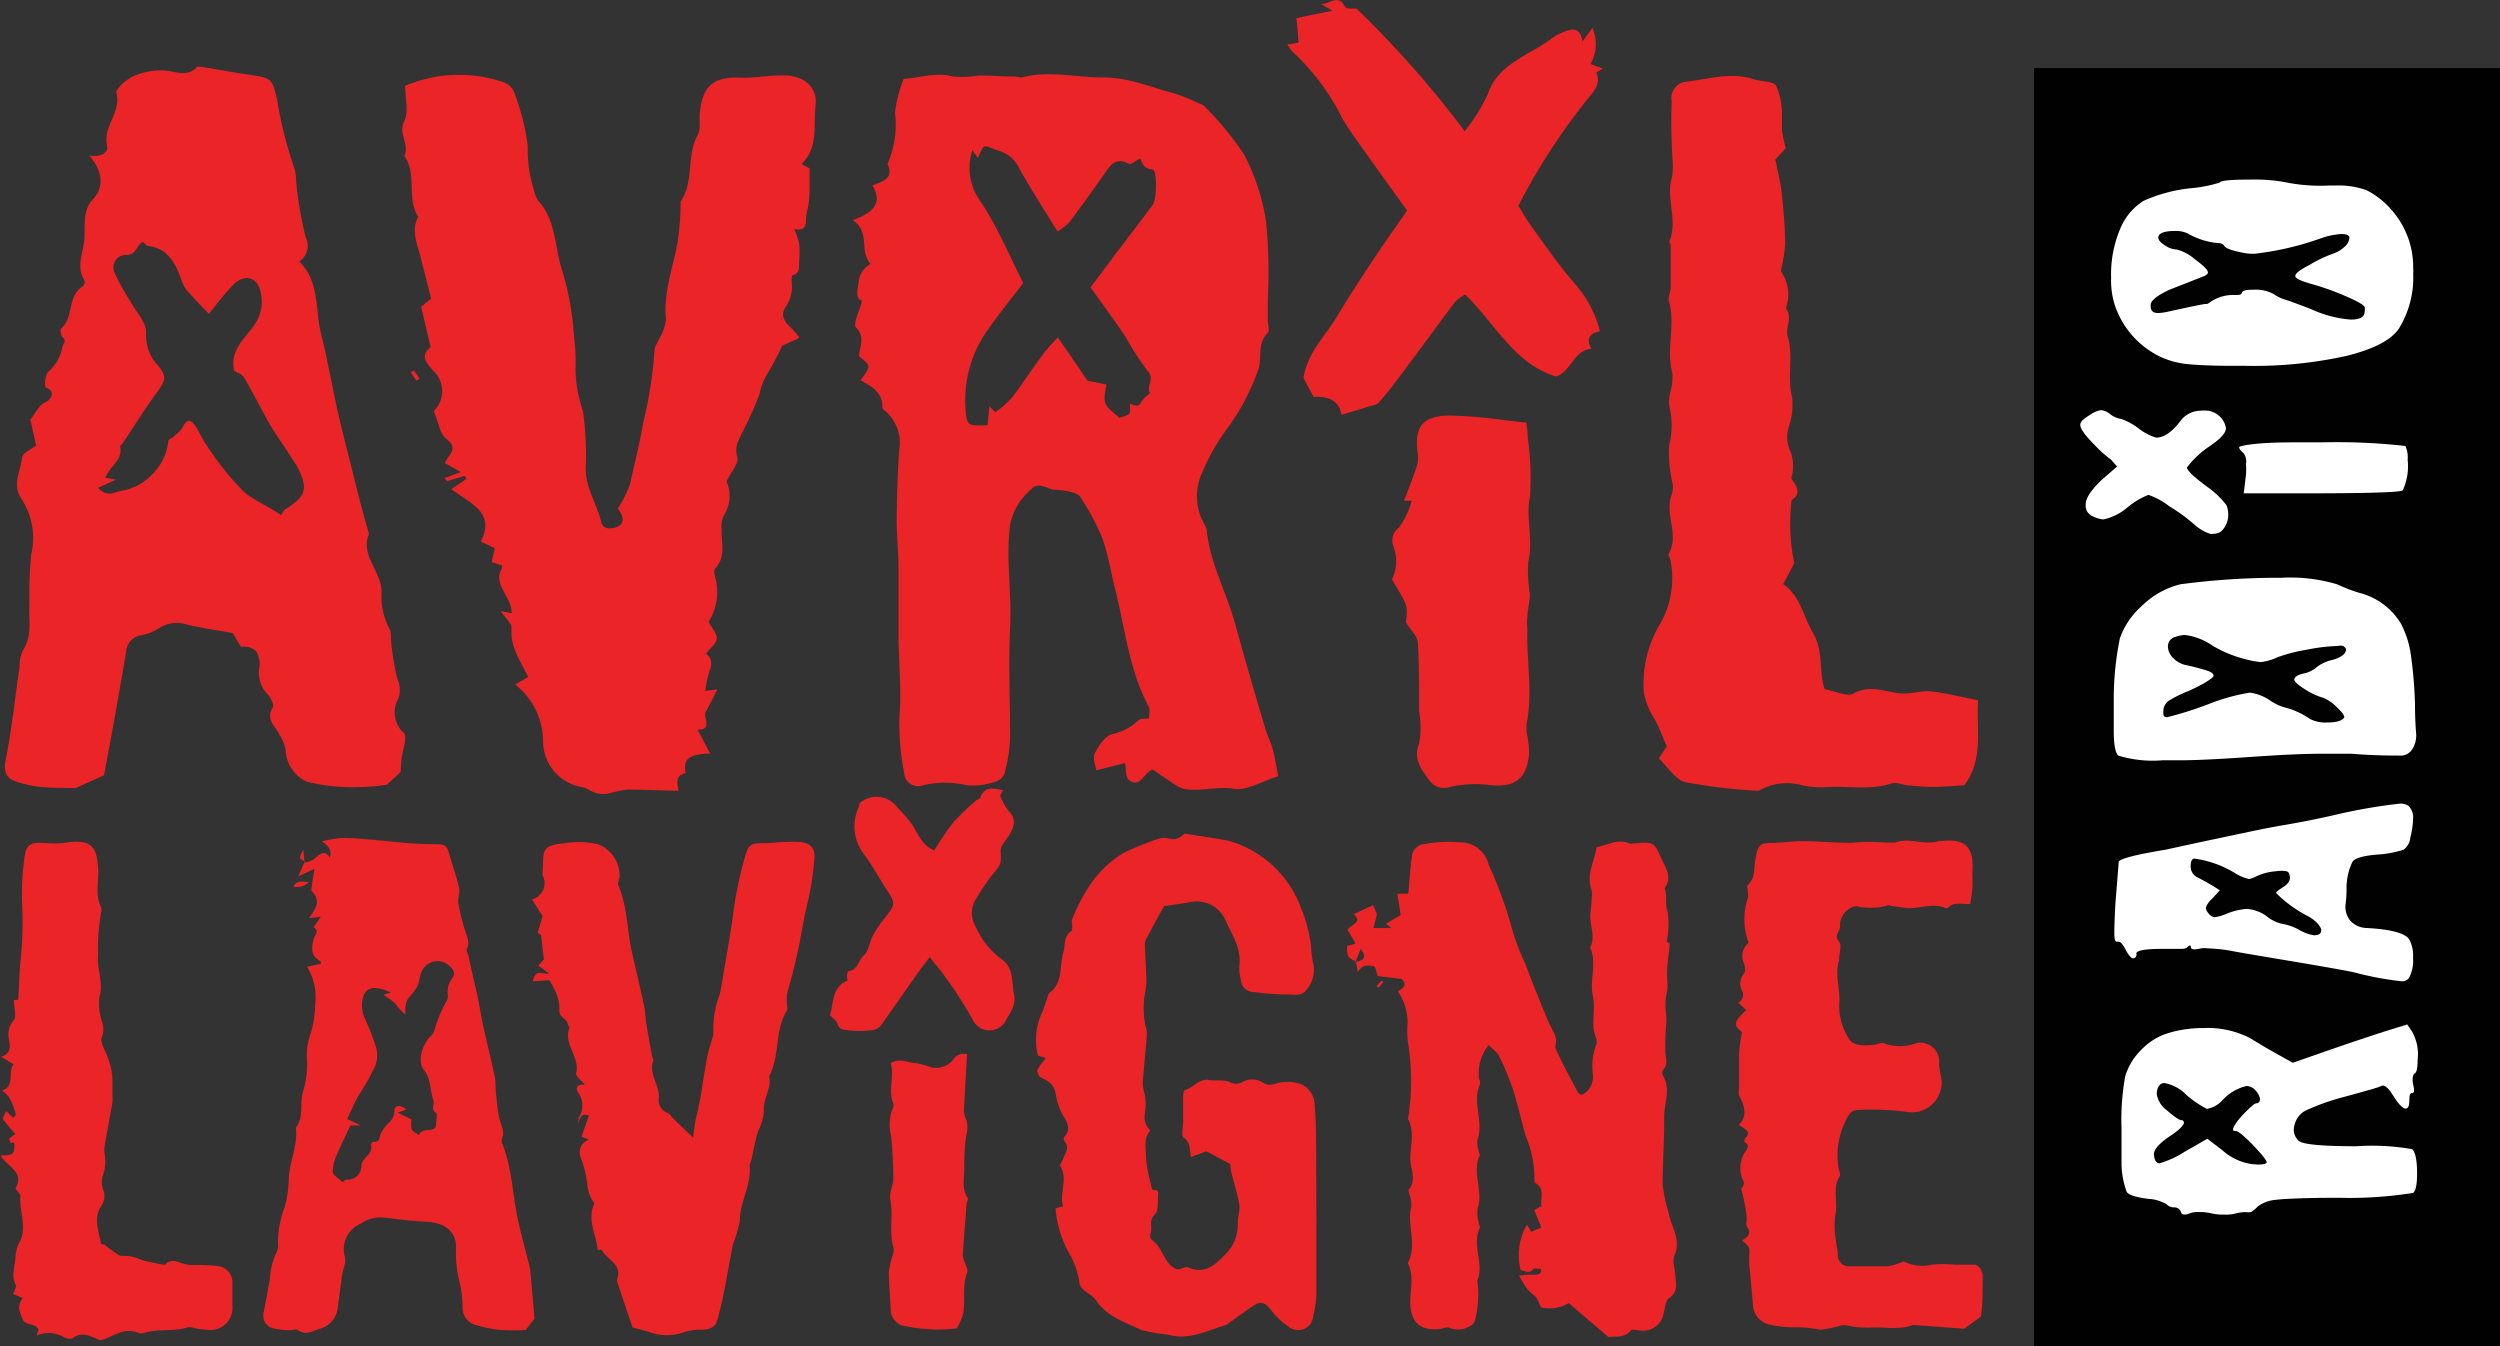 <svg xmlns="http://www.w3.org/2000/svg" viewBox="0 0 180 96.93"><rect x="0" y="0" width="180" height="96.93" fill="#333333" stroke="none"/><defs><style>.cls-1{fill:#eb2427;}.cls-2{fill:#010101;}.cls-3{fill:#fff;}</style></defs><title>AvrilLavigne-4C</title><g id="Layer_2" data-name="Layer 2"><g id="Layer_1-2" data-name="Layer 1"><path class="cls-1" d="M120.14,87.32a10.92,10.92,0,0,1-.43-2.06c0-1.62.13-3.24.11-4.86,0-1,.51-2-.11-3a.42.42,0,0,1,.05-.39c.34-.37.19-.75.15-1.17a17.21,17.21,0,0,1,.06-2.15,3,3,0,0,0,0-.6,4.69,4.69,0,0,1,.06-1.75c.07-.4,0-.81,0-1.22,0-.7.12-1.4.19-2.19l-.22-.13a6.07,6.07,0,0,0,.07-2.15c-.22-.6,0-1.17-.22-1.7.57-.78.09-1.43-.22-2.12-.55-1.22-.56-1.23-2-1.1a.65.65,0,0,1-.31,0c-.83-.37-1.55.11-2.37.27-.13,1-.78,2-.35,3.09.07.17,0,.4,0,.6,0,.43-.09.86-.1,1.29,0,.74.38,1.48,0,2.21,0,0,0,.13.06.2.39,1.09-.12,2.21.13,3.35.22,1-.19,2,.23,3a.74.74,0,0,1,0,.51,4.41,4.41,0,0,0-.23,2.12,1.46,1.46,0,0,1-.77,1.45c-.11,0-.25-.07-.29-.14-.55-1-1.11-2.07-1.61-3.13-.1-.21.07-.53,0-.79a1.75,1.75,0,0,0-.23-.57c-.13-.28-.28-.56-.4-.84-.54-1.32-1.07-2.63-1.59-4a16.18,16.18,0,0,1-1-2.72,31.13,31.13,0,0,0-1.61-4.36,2.1,2.1,0,0,0-2.08-1.62,10,10,0,0,0-2.57.12,1,1,0,0,0-.89.91c-.11.87-.17,1.75-.25,2.67h-.79c.09.56.16,1,.24,1.53l-1.06.63.39.31H98.88c.14-.49.23-.85.26-1l-.27-.65-1.4.65c.67.61-.19.73-.45,1.12l.59,1-.62.17a2,2,0,0,0,.08.73c.08.16.31.25.48.37s.13.48.22.79c.31-.58.74-.54,1.23-.39l.2.67,1.72.2c.44.44.08.7-.27.89a4.13,4.13,0,0,1,.7,2.28,6.48,6.48,0,0,0,.05,1.58,17,17,0,0,1,0,5.18.34.34,0,0,0,0,.2c.46.91.15,1.86.14,2.79,0,.76.5,1.56-.14,2.29,0,0,.08.25.1.39a2,2,0,0,1,.11.81c-.33,1.31.45,2.69-.23,4a.17.17,0,0,0,0,.1c.47.94.12,1.93.16,2.89.06,1.31.69,1.91,2,1.82.27,0,.6-.2.81-.1a1.61,1.61,0,0,0,1.81-.39,7.64,7.64,0,0,0,.21-3c.51-1.24-.43-2.56.18-3.81,0-.09-.08-.26-.09-.39a2.67,2.67,0,0,1-.07-1c.44-1.26-.44-2.56.15-3.82,0-.09-.08-.26-.1-.39a1.86,1.86,0,0,1-.06-.73c.47-1.32-.41-2.7.18-4,0-.1,0-.27-.07-.4a3.14,3.14,0,0,1,.7-2.42c.29.3.61.5.74.78a18.26,18.26,0,0,1,1,2.41c.35,1.09.61,2.2.9,3.3a8,8,0,0,1,.65,3.27.21.21,0,0,0,.09.18c.69.44.31,1.1.42,1.64l-.52.29.5,1.26-.71.31-.33-.51a4.5,4.5,0,0,0-.45,3.26c.32.07.64.31.94-.08,0-.07.31,0,.46,0s.08.27,0,.32a.67.67,0,0,1-.38.1c-.37,0-.74,0-1.13.06.56,1,.58,1,1.14,1.48.2.16.27.47.44.8a2.58,2.58,0,0,0,2-.3l2.86,2.45c.47-.08,1.15.11,1.63-.5,0-.07.32,0,.49,0a1.51,1.51,0,0,0,1.85-1.2c.11-.38.13-.93.39-1.1.67-.44.49-1,.46-1.6s-.24-1-.08-1.46C121.08,89.31,120.33,88.35,120.14,87.32Zm-22.57-18,.4-1C98.39,68.89,98.28,69.13,97.57,69.27Z"/><path class="cls-1" d="M94.76,83.06c0-1.17,0-2.35-.11-3.52a1.63,1.63,0,0,0-1-1.49A2.92,2.92,0,0,0,91.93,78,1.1,1.1,0,0,1,91,78a1.42,1.42,0,0,0-1.6-.06,1,1,0,0,1-.81,0c-.49-.25-1-.09-1.5-.18-.76-.14-1.17.57-1.8.74-.07,0-.09.3-.1.46,0,.58,0,1.16,0,1.75,0,.4-.14,1,0,1.17.54.35.45.86.55,1.43l1.12-.42,1.72.92a3.64,3.64,0,0,0,.08.62c.19.77.44,1.54.57,2.32.07.43-.14.9-.11,1.34a3,3,0,0,1-.93,2.26c-.7.73-1.47,1.43-2.66.9-.2-.09-.58.24-.87.11-.86-.39-.92-1.54-1.72-2.08a.48.48,0,0,1-.11-.46c.19-.42-.17-.9.31-1.37.31-.29.19-1,.25-1.58,0-.06-.11-.2-.14-.19-.34.1-.33-.18-.37-.36a10.75,10.75,0,0,1-.36-1.93c0-.67-.22-1.41.3-2a1.35,1.35,0,0,1-.38-1.29,4.18,4.18,0,0,0,0-1.22,6.3,6.3,0,0,1-.17-.82c.08-1.16.21-2.31.3-3.47a1.74,1.74,0,0,0-.09-.72,6.18,6.18,0,0,1,0-2.57c0-.16.06-.33.06-.49,0-.95-.09-1.91-.11-2.86a.71.71,0,0,1,.12-.39c.42-.8.86-1.59,1.26-2.32.68-.1,1.27-.17,1.85-.28a2.25,2.25,0,0,1,2.57,1.29c.48,1.06,1.18,2.07,1,3.34a3.33,3.33,0,0,0,.11.93.94.94,0,0,0,1,.91,15.88,15.88,0,0,0,2.38.17c.44,0,1,.16,1.35-.34a2.21,2.21,0,0,0,.51-1.75,7.17,7.17,0,0,1-.17-1.13,9.46,9.46,0,0,0-.7-2.91,7.86,7.86,0,0,0-5.26-4.94c-1-.19-2-.33-3.18-.51a1.07,1.07,0,0,1-1.18.34,1.38,1.38,0,0,0-.82.08,22.08,22.08,0,0,0-2.32.94,7.65,7.65,0,0,0-2.58,2.51,12.34,12.34,0,0,0-1.17,2.29c-.07.13,0,.32,0,.48s0,.32-.06.37c-.58.39-.42,1-.58,1.55-.3,1,0,2.16-1,2.92-.11.09-.13.31-.19.47s-.21.55-.29.83A4.66,4.66,0,0,0,74.73,76l.57.18a5.66,5.66,0,0,0-.63.89c0,.11.11.42.25.49.8.4,1,.61,1.12,1.36a4.69,4.69,0,0,0,.48,1.36c.32.53.63,1,.1,1.59a.31.31,0,0,0,0,.28c.45.48.05.9-.09,1.33-.06.16-.24.38-.19.46.59,1-.1,2,.2,2.91L76,87A7.77,7.77,0,0,0,77,90.27a5.89,5.89,0,0,1,.71,2c0,.66.88.86,1.2,1.35.8,1.2,2.1,1.57,3.26,2.14a11.53,11.53,0,0,0,1.91.33c1.53.45,2.83-.3,4.2-.69l.09-.06c.59-.42,1.17-.85,1.77-1.26s.87-.41,1.43.31a4.9,4.9,0,0,0,1.2,1.12,1.08,1.08,0,0,0,1.78-.76,8.19,8.19,0,0,0,.23-1.54c0-1.7,0-3.4,0-5.1S94.77,84.73,94.76,83.06Z"/><path class="cls-1" d="M38.05,90.87c-.26-1-.55-2.07-.77-3.11-.39-1.82-.41-3.72-1.14-5.47a.49.49,0,0,1,0-.3c.24-.55-.09-1-.2-1.51s-.17-1.17-.23-1.75,0-.91-.12-1.35c-.24-1.15-.53-2.29-.78-3.43-.17-.74-.28-1.5-.43-2.24L33.76,69c0-.23-.22-.52-.14-.69.23-.48,0-.87-.13-1.3A15.77,15.77,0,0,1,33,65.06c-.06-.36.13-.76.06-1.1-.16-.74-.42-1.45-.63-2.18-.26-.92-.25-1-1.24-1-1.72,0-3.41-.25-5.11-.38a12.88,12.88,0,0,0-1.52-.06,13.76,13.76,0,0,0-1.37.22c.35.3.77.6.55,1.19-.34-.61-.76-.22-1,0a1.48,1.48,0,0,1-.83.35l-.44,1,1.17-.55c-.07.45-.14.81-.18,1.16,0,.16-.1.4,0,.47.7.68.24,1.27-.22,1.93l.86-.1-.52.75c.46.3.05.58,0,.87-.16.61-.21,1.19.46,1.56.05,0,.05.12.07.2l-1,.22a4.22,4.22,0,0,1,.58,2.73,7.31,7.31,0,0,1-.3,2,4.64,4.64,0,0,0-.3,1.75,6.59,6.59,0,0,1-.26,2.46c-.29.87.09,1.86-.53,2.65.17,1.29-.5,2.47-.51,3.77a8.31,8.31,0,0,1-.28,1.89,7.52,7.52,0,0,0-.5,2.66,1,1,0,0,1-.08.61,5,5,0,0,0-.5,2c-.15.78-.29,1.56-.44,2.34a.94.94,0,0,0,.64,1.16,5.59,5.59,0,0,0,1.23.15c.2,0,.47-.13.6,0,.61.42,1.11,0,1.65-.13A1.77,1.77,0,0,0,24.33,94c.12-.74.2-1.5.31-2.25.06-.41.3-.85.2-1.22A2,2,0,0,1,26,88.09a2.43,2.43,0,0,1,1.68-.42c1,.12,2.05.25,3.07.3,1.33.07,2.16.76,2.08,2a8.39,8.39,0,0,0,.29,2.45,9.18,9.18,0,0,1,.19,1.74,1.26,1.26,0,0,0,.85,1.21,9.09,9.09,0,0,0,1.92.39,17.37,17.37,0,0,0,1.77,0l.63-.82c-.1-1.25-.2-2.35-.3-3.45A4.09,4.09,0,0,0,38.05,90.87ZM32.56,70.43a1.63,1.63,0,0,0-.32,1.17.68.68,0,0,1-.05.41,9.38,9.38,0,0,0-.94,2.27,1.11,1.11,0,0,1-.22.3c-.66.63-1,1.89-.5,2.47s.42,1.47.68,2.18c.1.28-.24.63.19.9.11.07,0,.51,0,.78a.4.4,0,0,1-.06.27c-.31.34-.95,0-1.17.54-.18-.13-.44-.23-.53-.41a1.85,1.85,0,0,1,0-.71l-1-.48.61-.24c-.47-.38-.86-.29-.85.11a1.2,1.2,0,0,1-.43.88,2.87,2.87,0,0,0-.58.79c-.09.3-.05.59-.49.55-.06,0-.21.15-.2.19.23.72-.66.92-.68,1.54a1,1,0,0,1-1.08,1c-.09,0-.17.11-.25.17a1.11,1.11,0,0,1-.16-.11c-.2-.2-.56-.4-.57-.62a3,3,0,0,1,.27-1.19c.3-.72.66-1.42,1-2.16h.74L25,80.57l.46-1c.38-.85,1-1.59,1.35-2.43A2.13,2.13,0,0,0,27,75.18a14.72,14.72,0,0,0-.75-1.88,2.28,2.28,0,0,1-.1-1.52.81.81,0,0,1,.86-.64,2.88,2.88,0,0,1,1.12.32l-.53.17a6.16,6.16,0,0,1,.85.61,4.22,4.22,0,0,0,.74.82,4.17,4.17,0,0,1,0-.5,1.54,1.54,0,0,1,.14-.57c.2-.32.51-.58.69-.92s.17-.73.32-1.07a1.24,1.24,0,0,1,2-.47C32.67,69.79,32.81,70.12,32.56,70.43Z"/><path class="cls-1" d="M57.54,60.62a7.38,7.38,0,0,0-.94,0c-.56,0-1.11.1-1.66.09-.81,0-1,.07-1.24.78A28.05,28.05,0,0,0,52.76,66c-.16,1.2-.38,2.38-.58,3.57-.12.67-.21,1.35-.35,2a6.85,6.85,0,0,0-.47,2.69,1.49,1.49,0,0,1-.11.61c-.09.36-.22.72-.3,1.09-.31,1.54-.46,3.11-.86,4.64a13.29,13.29,0,0,0-.18,1.32L48.5,80.56c-.15-.14-.27-.37-.44-.43a1,1,0,0,1-.62-1.1c.06-.93-.78-1.73-.39-2.7,0-.07-.08-.19-.1-.29-.14-.75-.28-1.5-.4-2.25-.08-.45-.08-.91-.17-1.35-.28-1.28-.58-2.55-.87-3.83-.37-1.62-.32-3.32-1-4.88-.06-.16.07-.39.1-.59a2.43,2.43,0,0,0-1.51-2.34,5.89,5.89,0,0,0-2.47-.08c-1.8.12-1.45.7-1.56,2a.82.82,0,0,0,0,.31,1.19,1.19,0,0,1-.77,1.72l.77,1.21c-.08.28-.21.71-.36,1.2l.25.17c.07.64.13,1.16.2,1.75l-.4.44.78.58c-.48.09-1-.39-1.17.56l1.17-.09a5.21,5.21,0,0,1,.44.8,2.92,2.92,0,0,1,.3,1.28c-.09.58.48.66.58,1,0,.14.17.29.13.39-.43,1.16.79,2.07.49,3.24-.06.19.39.52.62.81-.42,0-.76.1-.45.6a1.63,1.63,0,0,1,0,1.82c0,.06,0,.17,0,.41.11-.64.36-.76.75-.6-.18.54-.36,1-.53,1.52l.54.22a.94.94,0,0,0-.62,1.21,8.67,8.67,0,0,1,.5,2,2.54,2.54,0,0,0,.51,1.37c-.56,1.2.14,2.25.23,3.35.1,0,.28,0,.3,0,.35.72,1.5,1,1.1,2.14a.51.51,0,0,0,.05.29l1.06,3.15,1.11.3a3.67,3.67,0,0,0,2.59.05,3.84,3.84,0,0,1,1.32-.18c.49,0,.92-.16,1.07-.66a21,21,0,0,0,.5-2.08c.23-1.14.41-2.29.65-3.43a9.79,9.79,0,0,0,.49-1.69c0-1.37.86-2.58.7-4,0-.09.08-.19.11-.29.09-.4.17-.8.26-1.2s.14-.6.22-.89A4.43,4.43,0,0,0,55,80.1c-.13-.92.58-1.69.38-2.6.79-1.49.38-3.3,1.28-4.76.08-.12,0-.34,0-.5a2.63,2.63,0,0,1,0-.62c.15-.64.35-1.27.5-1.91s.34-1.42.47-2.14c.16-.92.33-1.84.56-2.76a19.89,19.89,0,0,0,.45-3.08C58.68,61,58.27,60.67,57.54,60.62Z"/><path class="cls-1" d="M142.75,92a1,1,0,0,0-.47-.94h-1.54a7.77,7.77,0,0,0-1.67,0,2.9,2.9,0,0,1-2-.24,5,5,0,0,1-1.14.35c-.89,0-1.79,0-2.69,0a.81.81,0,0,1-.92-.84c0-.31-.1-.61-.12-.92a6.37,6.37,0,0,1-.07-1.84c.24-1-.24-2,.33-2.88.07-.11,0-.34-.07-.5a5.6,5.6,0,0,1,.71-3.88.76.76,0,0,1,.55-.39,19.76,19.76,0,0,1,3.53.12,2.15,2.15,0,0,0,2.59-2.44,6.05,6.05,0,0,1-.16-1A1.35,1.35,0,0,0,138,75.1a3.45,3.45,0,0,1-2.43,0c-.14-.07-.39.11-.6.12-.66.06-1.51.14-1.84-.42a4.41,4.41,0,0,1-.71-2.5c.11-1.08-.35-2.12,0-3.17,0,0,0-.06,0-.1,0-.42.21-1,0-1.23-.45-.48.14-.76.06-1.19a1.43,1.43,0,0,1,1.15-1.37,4.35,4.35,0,0,0,2.32-.07c.07,0,.2.06.3.07l1,.13c.92.11,1.86-.4,2.78,0a.23.23,0,0,0,.2,0c.47-.47,1.08-.25,1.63-.28.06-.42.13-.8.15-1.17s0-.75,0-1.12c.18-2.16-.86-2.37-2.2-2.25a.75.75,0,0,0-.21,0c-1,.36-2.13-.29-3.17.12-.06,0-.14,0-.2,0-.62,0-1.24-.06-1.86-.06-.42,0-.83.08-1.25.07-1.12,0-2.25-.11-3.37-.12-.66,0-1.32.11-2,.13-1.11,0-1.16.09-1.37,1.23-.1.62,0,1.31-.54,1.8-.08.07,0,.31,0,.47a1.22,1.22,0,0,1,0,.47,4.88,4.88,0,0,0,.06,3.22,1.23,1.23,0,0,0-.34,1.47c.08.24.14.61,0,.76a1.09,1.09,0,0,0-.15,1.18.64.64,0,0,1-.26.91l.58.52c-.92.88-.94,1.08-.31,1.59a15.26,15.26,0,0,0-.21,1.56c0,.85,0,1.72,0,2.58a.91.91,0,0,0,0,.41c.37.73.65,1.45,0,2.12.32.31,1,.44.42,1a.32.32,0,0,0,0,.27c.4.22.14.51,0,.72a2.13,2.13,0,0,0-.09,2.1c.06.09,0,.31-.11.44s0,.21,0,.35a10.62,10.62,0,0,1,.34,1.87c0,.19-.08.46,0,.58.41.52,0,.79-.34,1,.58.5.55.5.51,1.14a6,6,0,0,0,.06,1.12c.06.79.16,1.58.21,2.37a1.54,1.54,0,0,0,1.06,1.4,8.3,8.3,0,0,0,2.27.22,10.23,10.23,0,0,1,1.51.18,7.77,7.77,0,0,0,1.59-.33,2.71,2.71,0,0,1,.72.1,7.38,7.38,0,0,0,1.24.08c1-.08,2.09.21,3.11-.19h.1l3.61.27,1.2-.87C142.75,94,142.76,93,142.75,92Z"/><path class="cls-1" d="M15.7,91.16a13.13,13.13,0,0,0-1.54-.08,3,3,0,0,1-1.1-.13c-.52-.25-.92-.22-1.17.12a16.31,16.31,0,0,1-1.64-.33,3.11,3.11,0,0,0-1.51-.32c-.12,0-.28-.1-.4-.19-.28-.19-.55-.41-.83-.62-.07,0-.23,0-.24-.09-.18-.89-.54-1.83,0-2.66a1.25,1.25,0,0,0,.18-1.15,1.53,1.53,0,0,1,0-1.19,3,3,0,0,0,.08-1.45,1.81,1.81,0,0,1,0-.52c.18-1.07.38-2.14.57-3.21a1.76,1.76,0,0,0,0-.31c0-.37,0-.75,0-1.12a5.06,5.06,0,0,0-.43-2c-.17-.4-.47-.93-.34-1.21a1.65,1.65,0,0,0,0-1.18,4.2,4.2,0,0,1-.18-1.73c.33-1-.19-2-.09-3a16.2,16.2,0,0,1,.2-3,.81.81,0,0,0,0-.51c-.43-.89-.13-1.82-.19-2.73-.1-1.36-.32-2.06-1.92-1.93-.21,0-.41.07-.62.08a7.5,7.5,0,0,1-1.25,0c-1.11-.08-1.42.1-1.53,1.14A18.86,18.86,0,0,0,1.59,65a26.54,26.54,0,0,1-.13,4.37c-.08.86-.09,1.72-.14,2.61L1,72c0,.51.2,1.17,0,1.45A1.5,1.5,0,0,0,.64,74.8c.06.47.24,1-.55,1.29l.89.54c-.47.58.15,1.57-.84,1.89.51.35.71.71,1,1.73,0,.06-.11.16-.18.24L.44,80c-.1.25-.28.5-.22.59a12.13,12.13,0,0,0,.89,1.06A3.5,3.5,0,0,0,.65,82s.08.21.13.32c.19-.1.26-.11.26.17,0,.59-.11.71-1,.7.42.79,1.8,1.19,1.07,2.38.13.2.38.4.36.58-.09,1.06.46,2.12,0,3.17a2.54,2.54,0,0,0-.34,1c0,.72-.37,1.45,0,2.19.08.14-.11.43-.18.65l.68.31c-.43.56-.22,1,0,1.52s1,.22,1.14.79l-.15.38a2.19,2.19,0,0,1,2,.13c.18.08.47.15.6.06.73-.53,1.34-.11,2,.16.91-.23,1.69-1,2.74-.54a.65.65,0,0,0,.41,0c1-.32,2.09-.08,3.11-.39.25-.08.55.07.83.1a7.3,7.3,0,0,0,.93.08A1.59,1.59,0,0,0,16.73,94c0-.51,0-1,0-1.54A1.18,1.18,0,0,0,15.7,91.16Z"/><path class="cls-1" d="M72.21,69.14a6.07,6.07,0,0,1-2-2.5,1.84,1.84,0,0,1,0-1.81,15.17,15.17,0,0,1,1.32-1.95c.53-.66.57-.64.51-1.63a.92.92,0,0,1,.18-.48c.14-.24.33-.45.47-.69.32-.56.51-1.1-.06-1.68A5,5,0,0,1,72,57.29l.22-.4c-.7-.13-1.32-.3-1.63.52,0,.11-.23.15-.33.24a18.85,18.85,0,0,0-1.64,1.58,23.07,23.07,0,0,0-1.35,2c-.89-.36-1.16-1.19-1.59-1.85a9.55,9.55,0,0,0-1.06-1.23,1.85,1.85,0,0,0-2.72-.33,2.08,2.08,0,0,1-.07.29,3.27,3.27,0,0,0,.28,3.26c.65.85,1.16,1.82,1.75,2.72s.62,1-.07,1.9a8.89,8.89,0,0,0-.93,1.34c-.26.47-.3,1.15-.67,1.47s-.44,1.09-1.14,1.12c0,0-.06.24-.07.37s.07.29.05.3c-1.17.51-1,1.65-1.27,2.5.23.26.5.43.55.65s.23.37.49.4a6.64,6.64,0,0,0,2.18,0,1,1,0,0,0,.49-.37c.8-1.12,1.59-2.26,2.38-3.39.33-.47.68-.92,1.08-1.47a28.31,28.31,0,0,1,3.1,4.5,1.33,1.33,0,0,0,2.36.12c.32-.6.79-1.14.62-1.94S73,69.74,72.21,69.14Z"/><path class="cls-1" d="M69.68,86.25c-.46-.66-.25-1.4-.25-2.11a15.36,15.36,0,0,1,.13-2.35,2,2,0,0,0,0-1.2,1.45,1.45,0,0,1-.16-.6c.07-1.35.15-2.7.23-4.08a.87.87,0,0,0-1,.39,1.57,1.57,0,0,1-1.81.47,6.1,6.1,0,0,0-.84-.22c-.59,0-1.18-.42-1.84,0,.26,1-.21,1.94.17,2.88a.36.36,0,0,1,0,.29,3.25,3.25,0,0,0-.14,2.13c.08,1,.15,2,.15,3,0,.5-.31,1-.22,1.5.24,1.16-.12,2.35.24,3.5,0,.08,0,.19,0,.29A9.8,9.8,0,0,0,64,91.51c0,.9.08,1.8.13,2.7A1.23,1.23,0,0,0,65,95.45a14.47,14.47,0,0,0,2.37.28,13.19,13.19,0,0,0,1.52-.09,4.65,4.65,0,0,0,.46-1.06c.17-1-.09-2,.3-3,.06-.15-.09-.39-.15-.59a2,2,0,0,1-.18-.6c.08-1.26.18-2.52.28-3.78C69.64,86.51,69.73,86.33,69.68,86.25Z"/><path class="cls-1" d="M22.24,63.5c-.47,0-.84-.15-1.12.32A1.12,1.12,0,0,0,22.24,63.5Z"/><path class="cls-1" d="M21.92,62v.06H22v0Z"/><path class="cls-1" d="M21.92,62l-.08-.83C21.51,61.78,21.5,61.82,21.92,62Z"/><path class="cls-1" d="M99.12,71l.14.11.34-.4-.14-.12Z"/><path class="cls-1" d="M75.93,35.26a6.14,6.14,0,0,1,1.06.13c.28.07.65.17.78.38a17.3,17.3,0,0,1,1.58,2.93c.43,1.18.62,2.45.93,3.67.73,2.87,1,5.85,2.44,8.54.11.22,0,.57,0,.83-.31,0-.6,0-.74.11a3.87,3.87,0,0,1-1.88,1c-.51.11-1,.85-1.27,1.39-.16.26,0,.73.1,1.22L81,54.94c.09.39,0,1,.31,1.24.78.58,1-.5,1.68-.78.43.3.87.61,1.33.9a3,3,0,0,0,.87.49c1.2.24,2.38-.2,3.64,0,.92.16,2-.53,3.2-.9-.13-.67-.23-1.35-.41-2-.12-.48-.38-.93-.52-1.42-.74-2.52-1.47-5-2.17-7.56-.63-2.27-1.81-4.37-2.05-6.75a1.1,1.1,0,0,0-.17-.42,4.06,4.06,0,0,1-.17-3.68,15.26,15.26,0,0,1,1.67-3,16.33,16.33,0,0,0,2.4-4.49c.26-.85-.1-1.85.67-2.6.15-.14,0-.58,0-.88,0-.5,0-1,0-1.49a39.55,39.55,0,0,0-.11-5.56,15.57,15.57,0,0,0-1.58-4.89,21.39,21.39,0,0,0-2.94-3.56c-.06-.07-.18-.08-.27-.12a14.78,14.78,0,0,0-1.82-.74c-1.7-.45-3.42-1.18-5.12-1.15-2,0-3.92-.53-5.87,0-.14,0-.3-.06-.45-.07-.9,0-1.81-.08-2.71-.07a7,7,0,0,1-1.81.07c-1.2-.33-2.28.08-3.54.17a9.8,9.8,0,0,0-.62,2.42,7.11,7.11,0,0,1-.54,3.71c.49,1-.3,1.25-1.08,1.54.82,1.41-.14,2-1.41,2.51,1.29.86.42,2.23,1.27,3.14a1.7,1.7,0,0,0-.87,1.4c-.12.69-.18,1.08.26,1.25-.19.76-.67,1.68-.44,1.92.71.73.24,1.41.22,2.09.88.67.88.67.11,1.72.84.47,1.6.9,1.57,1.93,0,.12.16.26.28.35a3,3,0,0,1,.93,2.75c-.11,1.66-.16,3.33-.18,5,0,1.1.12,2.21.13,3.32,0,1.56,0,3.12,0,4.68,0,2.08.23,4.18.07,6.24a17.94,17.94,0,0,0,.34,4,1,1,0,0,0,1.35.89,6.88,6.88,0,0,1,3.16,0,5,5,0,0,0,2.07-.26,1,1,0,0,0,.64-.58,11.6,11.6,0,0,0,.41-2.54c0-2.68-.13-5.36,0-8,.13-2.47-.32-4.93,0-7.41a4.63,4.63,0,0,1,1.53-2.54C74.78,34.65,75.36,35.21,75.93,35.26Zm-3.06-6.64a6.86,6.86,0,0,1-1.21,1.06,4.44,4.44,0,0,1-.42-.45c-.06.61-.1,1-.14,1.39-1.44.05-1.5.05-1.59-1.27a8.72,8.72,0,0,1,1.74-5.78c.78-1.11,1.64-2.16,2.42-3.19-1-2-1.84-4-3-5.77a4.12,4.12,0,0,1-.66-3.8l.39.56c.18-.31.3-.79.51-.83s.69.23,1,.31a2.39,2.39,0,0,1,1.52,1.36c.84,1.48,1.76,2.91,2.71,4.46A4.84,4.84,0,0,0,77,16c.9-1.21,1.79-2.44,2.65-3.68.42-.62.87-.94,1.63-.53.14.08.47-.21.83-.38.1.24.17.76.87.79.32,0,.35,2.1,0,2.57-.93,1.26-1.89,2.5-2.84,3.75-.53.71-1.06,1.43-1.62,2.17.89,1.25,1.73,2.39,2.52,3.56a21.22,21.22,0,0,0,1.61,2.49c.51.56-.14,1.05.15,1.54,0,.07-.48.37-.6.62-.25.5-.54.27-.85.16,0,.25.07.6-.06.74s-.52.22-.7.28c-.39-.38-.86-.65-1-1.06s0-.83.07-1.34l-1.35-.26L76.17,24.3a11.49,11.49,0,0,0-1,1.11C74.37,26.47,73.66,27.58,72.87,28.62Z"/><polygon class="cls-1" points="31.24 29.57 31.24 29.56 31.24 29.56 31.24 29.57"/><path class="cls-1" d="M31.24,29.57c0,.06,0,.14,0,0Z"/><path class="cls-1" d="M56.27,5.43c-1,0-1.92.19-2.88.16-2-.07-2.77.52-3,2.49-.06.55.09,1.21-.16,1.65C49.4,11.24,50,13.08,49,14.52c0,.06,0,.19,0,.29,0,.7-.06,1.4-.14,2.09-.23,2-1.14,4-.91,6.09a3.33,3.33,0,0,1-.43,1.29c-.13.33-.4.65-.4,1a31.4,31.4,0,0,1-.82,5.21c-.24,1.45-.62,2.88-.92,4.31a8,8,0,0,1-.9,1.81,2.53,2.53,0,0,1,.22.35c.24.44.13.85-.33,1s-1,.15-1.1-.45c-.34-1.36-1.22-2.54-1.09-4.07a21.77,21.77,0,0,0-.18-3.6c0-.3-.17-.59-.22-.89a8.86,8.86,0,0,1-.34-2.51,12.59,12.59,0,0,0-.11-2.15,20.2,20.2,0,0,0-.89-4.92c-.51-1.64-.4-3.51-1.68-4.9a2.5,2.5,0,0,1-.33-.84A9.25,9.25,0,0,1,38,10.54a16.26,16.26,0,0,0-.9-3.67,1.34,1.34,0,0,0-1-1,9.91,9.91,0,0,0-6.93.31c0,.91.27,1.87-.06,2.53-.46.93.41,1.71,0,2.52.95,1.32.13,3.05,1,4.38-.54,1-.05,2,.2,3s.49,1.92.73,2.89l-.72.59c.24,1,.47,2,.69,2.91-.87.64-.18,1.25.17,1.68a2,2,0,0,1,.05,2.92h0c.35.83.45,1.67.91,2,1,.77,0,1.22-.09,1.75l1.13.64L32,34.43l.2.21,1.27-.38.1.23-1.07.73c1.42,1.07,3.17,1.66,2.12,3.77l1,.48-.22,1c.3.1.49.15.67.22s0,.09.08.22c-.73,1.18.7,2,.69,3.24L36.05,44c.28.43.81.86.78,1.26-.1,1.35.66,2.35,1.2,3.48l-.93.55a5.2,5.2,0,0,1,2,4.05,3.36,3.36,0,0,0,2.84,3.34c.33.07.62.32.94.41a2,2,0,0,0,.85.06,11.66,11.66,0,0,1,1.4-.3c1.21,0,2.43.06,3.73.09-.1-.51-.27-1.12.51-1.27-.27-1.26.61-1.36,1.76-1.42l-.9-1.71c1.15,0,.33-.88.6-1.33s.53-1,.81-1.57l-.86.1a8.19,8.19,0,0,1,.3-1.42c.24-.57.13-1-.26-1.25.34-.43.77-.75.79-1.09s-.36-.77-.59-1.21a4,4,0,0,0,.49-3.14c-.05-.24-.15-.59,0-.72.77-.84.41-1.82.45-2.75a2,2,0,0,1,.13-1,2.62,2.62,0,0,0,.22-2.5c.35-.72.9-1.32.78-1.72-.28-.9.25-1.47.52-2.14a21.86,21.86,0,0,0,1.08-2.44A4.2,4.2,0,0,1,55.2,27a21.68,21.68,0,0,0,1.12-2.11l1.24-.56c-.49-.84-1.61-1.24-1-2.23A2.52,2.52,0,0,0,57,20.34c0-.18,0-.51.07-.52.57-.15.44-.62.47-1a6.55,6.55,0,0,0,0-1.25,5.5,5.5,0,0,0-.36-1.09c.54.13.88,0,.84-.64a5.4,5.4,0,0,1,.18-1,11.55,11.55,0,0,0,.09-1.16c0-.5,0-1,0-1.56l-.57-.31c1.24-1.23.83-2.81,1-4.22S57.75,5.38,56.27,5.43Z"/><path class="cls-1" d="M19.28,50c.22.23.47.76.37.93-.57.87.22,1.4.49,2A2.6,2.6,0,0,1,20.56,54a2.65,2.65,0,0,0,1.5,2.27,13.17,13.17,0,0,0,3.74.4,14.48,14.48,0,0,0,2.05-.17l1-.91a7.88,7.88,0,0,1,.28-2c.05-.27.09-.69-.06-.82a2,2,0,0,1-.37-2.51,2,2,0,0,0-.1-1.41,18.44,18.44,0,0,1-.45-2.79c0-.24,0-.54-.08-.72a5.05,5.05,0,0,1-.6-2.73c0-1.5-1.56-2.6-.9-4.17-.52-1.75-.95-3.53-1.39-5.3-.4-1.56-.8-3.12-1.12-4.7s-.59-3-.95-4.43c-.44-1.75-.08-3.71-1.56-5.18A1.38,1.38,0,0,0,22,17.06a28.35,28.35,0,0,1-.68-4,3.76,3.76,0,0,0-.11-.9,29.32,29.32,0,0,1-1.26-5C19.6,5.7,19.57,5.61,18,5.39c-1.13-.16-2.26-.38-3.38-.56-.15,0-.37-.07-.44,0-.75.78-1.57.28-2.4.24a5,5,0,0,0-2.16.41c-.52.23-1.31.92-1.23,1.22.35,1.4-1,2.4-.68,3.78.12.48-.39.86-1.29.72,1.09,1.22,1,2.4.25,3.18s-.53,2-.6,2.89-.61,1.94,0,2.9a.44.44,0,0,1-.08.43c-1.18.68-.64,2.27-1.6,3.07-.08.07,0,.49.11.6.31.26.09.4,0,.68A3.07,3.07,0,0,1,3.44,26.8a1.59,1.59,0,0,0-.16,1.1c.85.28.28.91.11,1-.7.27-.86,1-1.21,1.29.16.73.31,1.35.42,1.88-.32.26-.94.52-1,.84-.12,1-.74,2-.06,3a5.15,5.15,0,0,1,.71,4,29.58,29.58,0,0,0-.13,3.63c-.08,1.12.24,2.26-.49,3.31A2.76,2.76,0,0,0,1.41,48c-.33,2.24-.56,4.5-1,6.72C.24,55.53.46,56,1,56.21a7.37,7.37,0,0,0,2,.45c.73.09,1.47.06,2.43.09l2.06-.93c.23-1.25.47-2.49.69-3.73.31-1.74.62-3.48.91-5.22a1.26,1.26,0,0,1,1.07-1.13,3.77,3.77,0,0,0,1.27-.49,2.3,2.3,0,0,1,2-.29c1.05.26,2.12.4,3.34.62.14.25.36.64.59,1a1.22,1.22,0,0,1,1.09.32,1.87,1.87,0,0,1,.23,1.13A2.2,2.2,0,0,0,19.28,50ZM17.55,35.4A20.23,20.23,0,0,1,14.84,32c-.3-.4-.47-.88-.75-1.29-.42-.6-.61-.55-1,.14-.11.22-.36.37-.55.55s-.4.22-.42.36A3.88,3.88,0,0,1,11,34.11a3.87,3.87,0,0,1-2.17,1.21c-.57.08-1.09.55-1.77-.2l1.28-.58-.76-.15.11-.22c.34-.67,1.18-1.12.95-2.06,0,0,.15-.12.2-.2.8-1.19,1.55-2.42,2.4-3.58.68-.91.82-1.21.14-2a3.18,3.18,0,0,1-.86-2.41c0-.72-.71-1.45-1.11-2.18a17.64,17.64,0,0,1-1.15-2.08A.91.91,0,0,1,9,18.35c.83.07.77-.65,1.28-.94.11.09.24.28.39.3,1.52.2,2,1.34,2.44,2.58a2,2,0,0,0,.4.68c.5.56,1,1.09,1.54,1.63a27,27,0,0,1,1.73-2.09c.86-.84,1.79-.57,2,.6a2.88,2.88,0,0,1-.35,2.11c-.65,1.05-1.93,1.91-1.57,3.47.21.14.57.25.71.49.67,1.13,1.25,2.32,1.91,3.46.44.76,1,1.48,1.44,2.22a7.74,7.74,0,0,1,.56.89c.71,1.49.53,2-.94,2.92-.12.08-.18.24-.31.42C19.38,36.47,18.32,36.06,17.55,35.4Z"/><path class="cls-1" d="M126.87,56.81a4,4,0,0,1,2.95-.25,7.37,7.37,0,0,0,1.82.11c1.51-.09,3,.24,4.54-.26.35-.12.8.1,1.2.14.61.05,1.21.11,1.82.11s1.39-.07,2.22-.12c1.41-1.81.87-4,1-6.12-1.27-.25-2.34-.53-3.43-.64-.69-.07-1.41.2-2.11.15-1.14-.09-2.2-.68-3.42,0-.47.27-1.34-.18-2.08-.31-.45-1.26-.06-2.68-.82-4s-.94-2.71-2.17-3.57c.33-.61.56-1.06.8-1.5A13.7,13.7,0,0,1,129,36c.74-.48.35-1,0-1.5-.07-.13.09-.38.08-.58a3.16,3.16,0,0,0-.14-1.35,2.48,2.48,0,0,1-.14-1.87,4.71,4.71,0,0,0,.22-2.18c-.36-1.44.13-2.89-.31-4.33-.17-.59.38-1.33-.13-2a2.89,2.89,0,0,0-.36-2.67,12.5,12.5,0,0,0,.31-1.93c0-1.22-.12-2.43-.24-3.64-.07-.68-.24-1.36-.37-2,0-.15-.07-.29-.11-.45l.76-.83a11.4,11.4,0,0,1-.27-1.28c0-.4,0-.82,0-1.22a5,5,0,0,0-.42-2c-.25-.36-1.1-.28-1.65-.47-1.63-.54-3.22,0-4.81.18a1.19,1.19,0,0,0-1.06,1.42,44,44,0,0,0,.08,4.44,4.2,4.2,0,0,1-.14,1.35c-.26,1.42.49,2.88-.11,4.3,0,.06.1.18.1.28,0,1,0,2,0,3,0,.35-.21.73-.13,1,.5,1.71-.22,3.47.25,5.19a4,4,0,0,1-.14,1.35,3.12,3.12,0,0,0-.09,1,5.62,5.62,0,0,1,0,2.82,9.61,9.61,0,0,0,.26,2.83,1.89,1.89,0,0,1-.08.75c-.54,1.41.59,2.9-.23,4.29,0,.08.1.28.14.42a6.6,6.6,0,0,1-.73,4.58,8.38,8.38,0,0,0-1.18,5,5.53,5.53,0,0,0,.81,1.94c.31.58.54,1.21.84,1.9l-.58.87c.67.63,1.21,1.54,1.92,1.71a41.1,41.1,0,0,0,5.22.62C126.68,56.93,126.78,56.85,126.87,56.81Z"/><path class="cls-1" d="M99.26,29c.69-.78,1.32-1.62,1.94-2.46,1.2-1.6,2.37-3.22,3.58-4.82a3.26,3.26,0,0,1,.71-.52c2.16,2.1,3.54,5,6.55,5.91,1.11-.38,1.22-1.87,2.54-2-.43-.77-.07-1.14.62-1.25a8.27,8.27,0,0,0-1.68-3.28c-1.13-1.27-2.1-2.69-3.11-4.07-.41-.55-.75-1.16-1.09-1.7a46.14,46.14,0,0,1,4.91-7.59c.45-.58,1.08-1.1.71-2a5.1,5.1,0,0,1,.47-.28h0l-.89-.33a2.9,2.9,0,0,0,.13-2.6l-.72,1c-.06-.77-.51-1-1-.83a3.79,3.79,0,0,0-1.31.67,11.84,11.84,0,0,1-1.34.83c-1.26.74-2.6,1.46-3.15,3.08a13.38,13.38,0,0,1-1.67,2.69A73.69,73.69,0,0,0,97.66.61c-.12,0-.72.06-.81-.11-.5-1-1.16-.16-1.73-.21l.82.48-2.59.53c.06.72.11,1.29.15,1.77l-.81.14a2.84,2.84,0,0,0,.36.5,16.59,16.59,0,0,1,3.59,4.8,15.28,15.28,0,0,0,.89,1.37c1.25,1.77,2.52,3.53,3.78,5.28-.78,1.13-1.52,2.16-2.22,3.21-.94,1.43-1.9,2.86-2.77,4.33s-2.19,2.68-2.47,4.52l.73,1.36c1-.08,1.86.25,2,1.29l1.81-.55C98.66,29.22,99.07,29.19,99.26,29Z"/><path class="cls-1" d="M110,31.53c0-.39-.07-.77-.1-1.1l-1.45-.16a34.59,34.59,0,0,0-4-.35c-2.09,0-2.65.83-2.36,2.84a2,2,0,0,1-.1.87c-.28.82-.6,1.63-.9,2.43h.55a5.87,5.87,0,0,1-.92,1.93,1.12,1.12,0,0,0-.4,1.32,3,3,0,0,1-.1,2.41c1.16,1.91,1.16,1.91,1,3.09.35.55.83,1,.86,1.43.12,1.67.08,3.36.1,5a6.63,6.63,0,0,1,0,2.27c-.44,1.14.13,1.84.69,2.62a1.33,1.33,0,0,0,1.58.52,8.12,8.12,0,0,1,2.69-.14c1.89.24,2.81-.39,2.95-2.26a7.07,7.07,0,0,0-.11-1.21,3,3,0,0,1-.07-.89c.46-2.25,0-4.5.06-6.75,0-.29-.07-.59,0-.88,0-.59.18-1.18.18-1.77a10.24,10.24,0,0,1-.12-2.26c.39-1.59-.19-3.17.13-4.78A19.85,19.85,0,0,0,110,31.53Z"/><path class="cls-1" d="M29.8,26.67l-.22.15.41.59.22-.15Z"/><rect class="cls-2" x="146.45" y="4.9" width="33.55" height="92.03"/><path class="cls-3" d="M152.75,83.72c0-.58,0-1.4,0-2.46a17.55,17.55,0,0,1,.27-3.79,4.52,4.52,0,0,1,1.17-1.9,4.47,4.47,0,0,1,2-1.21,8.55,8.55,0,0,1,2.46-.34,6.71,6.71,0,0,1,3.37.73c.74.46,1.42.86,2.06,1.21l1,.56,2.61-.91c1.56-.54,2.93-1,4.12-1.38l1.51-.47.35.52a3.27,3.27,0,0,1,.4,2c0,.6-.07.93-.2,1s-.22.39-.12.82.08.6-.08.6-.2.19-.2.56-.09.56-.27.56-.5-.3-.87-.9-.66-.85-.88-.73-1.05.34-2.61.77a16.45,16.45,0,0,0-2.83,1,1.57,1.57,0,0,0-.81,1.06,1.08,1.08,0,0,0,.31,1.12c.29.26,1.68.39,4.16.39a16.48,16.48,0,0,1,4,.21c.24.21.36.79.36,1.77,0,.75-.09,1.21-.28,1.38a29.43,29.43,0,0,1-5.38.35c-2.49,0-4,.08-4.54.15a2.52,2.52,0,0,0-1.29.49,2.19,2.19,0,0,1-.47.39,1.28,1.28,0,0,1-.4,0,3.1,3.1,0,0,0-.67.09,2.48,2.48,0,0,1-.84.09,3.79,3.79,0,0,1-.95-.09,3.31,3.31,0,0,0-.87-.09,1.58,1.58,0,0,0-.67.09c-.37.14-.58.12-.64-.09a.49.49,0,0,0-.47-.34.72.72,0,0,1-.56-.22,2.88,2.88,0,0,0-1.3-.39c-.9-.11-1.42-.28-1.57-.49A6,6,0,0,1,152.75,83.72Zm3.4-1.86c-.71.49-1.07.91-1.07,1.25a1.57,1.57,0,0,0,.08.39c.08.18.19.26.32.26a7.07,7.07,0,0,0,1.86-.86l1.59-.91,1.07.82a4.07,4.07,0,0,0,2.09,1c.74.09,1.11,0,1.11-.13s-.34-.56-1-1.25-1.09-1-1.22-1-.2,0-.2-.13.25-.56.75-1.08.81-.78.91-.78a.25.25,0,0,0,.24-.13.43.43,0,0,0,0-.34,1.1,1.1,0,0,0-.26-.43.91.91,0,0,0-.67-.35,3.43,3.43,0,0,0-1.71,1,2,2,0,0,1-1.14.65,7.16,7.16,0,0,1-1.47-1,3,3,0,0,0-1.58-.86c-.32,0-.51.23-.56.69v.13a1.81,1.81,0,0,0,.75,1.16c.53.47.88.69,1,.69s.2.06.2.18C157.26,81,156.89,81.38,156.15,81.86Z"/><path class="cls-3" d="M153.58,69c-.13,0-.31-.2-.52-.6s-.38-.6-.51-.6l-.08,0h-.08c-.11,0-.16-.22-.16-.65,0,0,0-.73.08-2.11.16-2,.24-3,.24-3,.13-.23,1.25-.51,3.36-.86l2.48-.54,3.55-.75q1.67-.35,2.49-.48c1.17-.2,2.33-.43,3.49-.69a39.93,39.93,0,0,1,4.87-.86,1,1,0,0,1,.63.17,1.16,1.16,0,0,1,.32.95,6,6,0,0,1-.2,1.34,1.19,1.19,0,0,1-.49.86,7.57,7.57,0,0,1-1.88.35c-1,.08-1.6.25-1.79.51a4.48,4.48,0,0,0-.43,2c0,.69-.08,1.09-.08,1.21a1.59,1.59,0,0,0,.32,1,1.61,1.61,0,0,0,1.11.56c1.79.09,2.85.36,3.16.82a2.48,2.48,0,0,1,.28,1.34,2.68,2.68,0,0,1-.28,1.42.59.59,0,0,1-.55.26,22.76,22.76,0,0,1-3.45-.65c-.52-.11-2-.38-4.51-.8s-3.94-.66-4.36-.75a12.58,12.58,0,0,0-1.66-.17,1.46,1.46,0,0,0-.44,0q-.75.18-.75-.09c0-.14-.08-.15-.24,0s-.37.13-.87.13h-1c-1.22,0-1.82.12-1.82.35v0a.13.13,0,0,1,0,.15A.24.24,0,0,1,153.58,69ZM158,61.82c-.18,0-.27.18-.27.56a.86.86,0,0,0,.55.82c.53.28.89.49,1.07.6l.48.3-.6.65a1.55,1.55,0,0,0-.41.6c0,.12.06.26.21.43a.63.63,0,0,0,.44.26,3.55,3.55,0,0,0,.87-.26,4.67,4.67,0,0,1,1.43-.34,2.79,2.79,0,0,1,1.42.52,2.58,2.58,0,0,0,1.15.56,3.84,3.84,0,0,1,1.27.47,2.89,2.89,0,0,0,1,.35c.34,0,.52-.12.52-.35s-.31-.66-.91-1a9.23,9.23,0,0,1-2.34-1.69c0-.08.17-.22.51-.43s.53-.48.48-.77-.13-.33-.24-.37a2.23,2.23,0,0,0-.75,0,3.92,3.92,0,0,0-1.47.39,2.29,2.29,0,0,1-.47.17,3.25,3.25,0,0,1-.88-.34A7.62,7.62,0,0,0,158,61.82Z"/><path class="cls-3" d="M152.51,54.4c-.21-.2-.32-.8-.32-1.81,0-.83,0-1.57,0-2.2a21.76,21.76,0,0,1,.44-4.42,5.48,5.48,0,0,1,1.54-2.3,6,6,0,0,1,2.81-1.6,53.45,53.45,0,0,1,6.9-.47h.39a11.76,11.76,0,0,1,4,.47,12.06,12.06,0,0,0,1.58.61,4.9,4.9,0,0,1,3,2.19,6.88,6.88,0,0,1,.71,2.12,32,32,0,0,1,.32,3.7c0,1.33.08,2,.08,2.12a1.81,1.81,0,0,1-.36,1.25,1,1,0,0,1-.87.34c-.66,0-1.81,0-3.44-.13-.53,0-1.26,0-2.18,0-1.17,0-2.76.07-4.78.21s-3.71.24-5.09.26h-1.54A8.46,8.46,0,0,1,152.51,54.4Zm5.07-4.65a8.56,8.56,0,0,0-1.47.73,1,1,0,0,0-.35.64.83.83,0,0,1,0,.13.4.4,0,0,0,0,.13c0,.18.09.26.27.26a25.46,25.46,0,0,0,3.13-1,14.27,14.27,0,0,1,2.82-.77,3.3,3.3,0,0,1,1.46.56,3.59,3.59,0,0,0,1.27.56,5.88,5.88,0,0,1,1.62.78,2.39,2.39,0,0,0,1.19.25c.72,0,1.14-.13,1.27-.38v0c0-.14-.18-.39-.55-.73a3,3,0,0,0-.92-.65,5.22,5.22,0,0,1-1.38-.64q-.75-.48-.75-.69c0-.18.21-.32.63-.43a2,2,0,0,0,1-.48A2.91,2.91,0,0,1,168,47.5c.61-.2.91-.44.91-.73,0-.09-.07-.17-.2-.26a.89.89,0,0,0-.39,0,13,13,0,0,0-2.28.28,11.25,11.25,0,0,0-2.08.54,3.67,3.67,0,0,1-1.19.34,6.24,6.24,0,0,1-.95-.17,8.93,8.93,0,0,1-2.5-1,4.44,4.44,0,0,0-2-.78,2.14,2.14,0,0,0-.67.13.7.7,0,0,0-.56.69,1.19,1.19,0,0,0,.36.82,1.77,1.77,0,0,0,.91.52c.4.08.9.21,1.51.39.34.11.51.24.51.38S158.74,49.23,157.58,49.75Z"/><path class="cls-3" d="M152.75,30.17a4.62,4.62,0,0,1,1.22.67,4,4,0,0,0,1.27.67c.58,0,1.19-.43,1.82-1.29a1.85,1.85,0,0,1,1.35-.65,3,3,0,0,1,.55,0,1.53,1.53,0,0,1,1.31,1.25c0,.34-.38.77-1.15,1.29a6.66,6.66,0,0,0-1.66,1.55c0,.2.46.65,1.39,1.34a6.38,6.38,0,0,1,1.46,1.38,1.69,1.69,0,0,1,.12.64,1.58,1.58,0,0,1-.3,1,.85.85,0,0,1-.73.41.66.66,0,0,1-.28,0,3.1,3.1,0,0,1-1.11-.65,12.91,12.91,0,0,0-1.82-1.33,5.38,5.38,0,0,0-1.5-.82,5.46,5.46,0,0,0-1.51.9,3.92,3.92,0,0,1-1.74.87,2.11,2.11,0,0,1-.75-.22.83.83,0,0,1-.52-.86c0-.46.37-1,1.11-1.73l1.15-1L152,33.1a9.29,9.29,0,0,1-1.3-1.18c-.61-.62-.92-1.06-.92-1.32s.26-.46.76-.77a1.76,1.76,0,0,1,.75-.3,1.25,1.25,0,0,1,.59.25A1.78,1.78,0,0,0,152.75,30.17Zm8.79,2.46c-.21-.17-.32-.32-.32-.43s1.27-.35,3.81-.35h2.1a44.69,44.69,0,0,1,6.06.26,2,2,0,0,1,.16,1A4.11,4.11,0,0,1,173,35.3q-.19.23-7.65.22h-3.8l.16-1.34a5.5,5.5,0,0,0,0-.77A1,1,0,0,0,161.54,32.63Z"/><path class="cls-3" d="M152.23,21.85A5.88,5.88,0,0,1,152,20a8.4,8.4,0,0,1,.64-3.49,4.29,4.29,0,0,1,1.7-2.05,11,11,0,0,1,3.64-.93,10.25,10.25,0,0,0,1.83-.38c.08-.15.8-.22,2.18-.22a12.67,12.67,0,0,1,2.45.17,12.75,12.75,0,0,0,3.21.26h.44a6,6,0,0,1,2.29.33,5.84,5.84,0,0,1,1.79,1.4,6.22,6.22,0,0,1,1.58,4c0,.08,0,.18,0,.3a1.62,1.62,0,0,1,0,.3,7,7,0,0,1-1,3.92c-.53.84-1.77,1.5-3.74,2a30.64,30.64,0,0,1-7.27.73h-1c-1.75,0-2.9-.08-3.47-.15a6,6,0,0,1-1.72-.5A6.34,6.34,0,0,1,152.23,21.85Zm4-1q-1.35.62-1.38,1.08v.13c0,.32.18.48.55.48a4.6,4.6,0,0,0,.83-.13c1.59-.35,2.43-.52,2.54-.52s.12,0,.12,0,.07,0,.23-.13a2.9,2.9,0,0,1,1.79-.52c.29,0,.46,0,.51-.17s.36-.21.83-.21a2.72,2.72,0,0,1,1.43.3,3.08,3.08,0,0,0,.91.43q.63.21,1.86.69a8.24,8.24,0,0,0,2.81.73q1,0,1-.6a1.21,1.21,0,0,0,0-.3c-.06-.15-.49-.4-1.31-.76a19.19,19.19,0,0,0-2.58-.92c-.73-.21-1.11-.39-1.11-.56s.32-.44,1-.78a9.33,9.33,0,0,1,1.7-.82,2.1,2.1,0,0,0,.81-.47,1,1,0,0,0,.38-.61.25.25,0,0,0,0-.13c-.05-.14-.24-.21-.56-.21a5.27,5.27,0,0,0-1.46.3,21.31,21.31,0,0,1-4.8,1.12,3.54,3.54,0,0,1-.91-.09c-.74-.14-1.16-.3-1.27-.47s-.27-.22-.59-.22a5.36,5.36,0,0,1-2.06-.69,2,2,0,0,0-.91-.17c-.74,0-1.14.15-1.19.43v.05c0,.17.16.36.48.56a1.63,1.63,0,0,0,.87.3,3.21,3.21,0,0,1,1.27.69c.63.46.95.77.95.95s-.23.26-.68.43Z"/></g></g></svg>